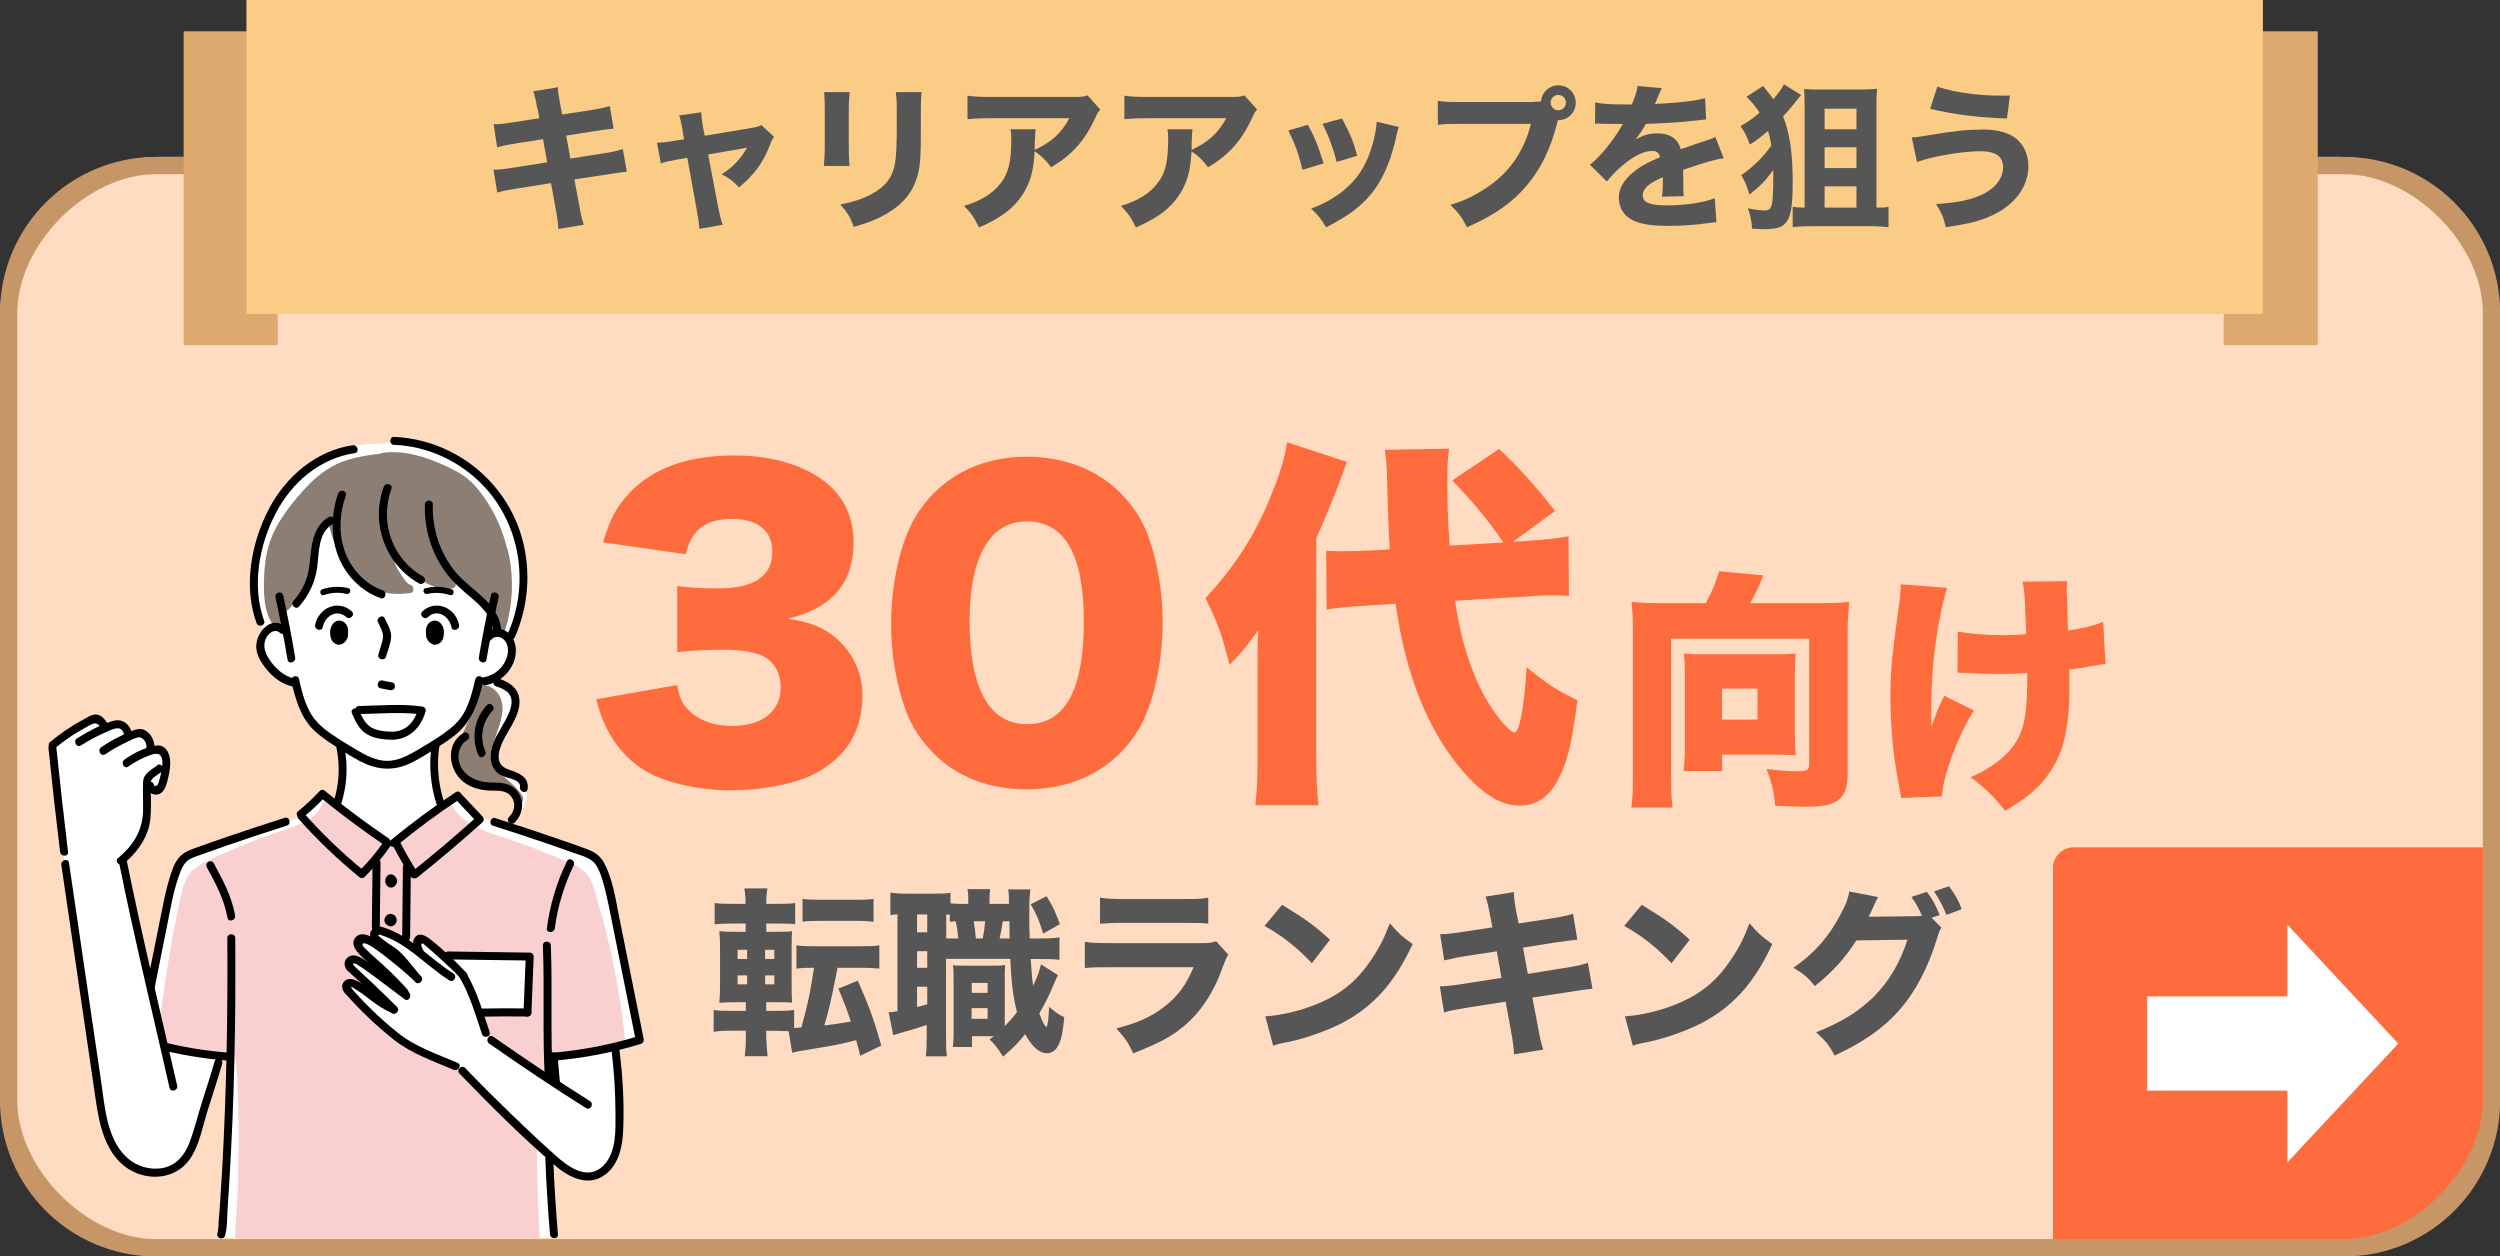 <?xml version="1.0" encoding="UTF-8"?>
<svg id="_レイヤー_2" data-name="レイヤー 2" xmlns="http://www.w3.org/2000/svg" viewBox="0 0 176.41 88.66">
  <rect x="0" y="0" width="176.41" height="88.66" fill="#333333" stroke="none"/>
  <defs>
    <style>
      .cls-1 {
        fill: #facc86;
      }

      .cls-2 {
        fill: #f9cfcf;
      }

      .cls-3 {
        fill: #fe6c3d;
      }

      .cls-4 {
        fill: #8c7e73;
      }

      .cls-5 {
        fill: #ffdcc1;
      }

      .cls-6 {
        fill: #fff;
      }

      .cls-7 {
        fill: #c69666;
      }

      .cls-8 {
        fill: #565656;
      }

      .cls-9 {
        fill: #dda96e;
      }
    </style>
  </defs>
  <g id="_レイヤー_1-2" data-name="レイヤー 1">
    <g>
      <g>
        <rect class="cls-5" x="0" y="11.07" width="176.41" height="77.58" rx="11.38" ry="11.38"/>
        <path class="cls-3" d="M146.32,59.79h29.56v18.5c0,5.68-4.61,10.29-10.29,10.29h-20.72v-27.34c0-.8.65-1.45,1.45-1.45Z"/>
        <polygon class="cls-6" points="169.23 73.64 161.41 65.25 161.41 70.31 151.51 70.31 151.51 76.96 161.41 76.96 161.41 82.02 169.23 73.64"/>
        <path class="cls-7" d="M165.41,12.29c4.85,0,9.79,4.94,9.79,9.79v55.57c0,4.85-4.94,9.79-9.79,9.79H11.01c-4.85,0-9.79-4.94-9.79-9.79V22.08c0-4.85,4.94-9.79,9.79-9.79M165.41,11.07H11.01C4.93,11.07,0,16,0,22.08v55.57c0,6.08,4.93,11.01,11.01,11.01h154.4c6.08,0,11.01-4.93,11.01-11.01V22.08c0-6.08-4.93-11.01-11.01-11.01h0Z"/>
      </g>
      <g>
        <rect class="cls-9" x="156.91" y="2.21" width="6.64" height="22.15"/>
        <rect class="cls-9" x="12.96" y="2.21" width="6.64" height="22.15"/>
        <rect class="cls-1" x="17.39" width="142.29" height="22.15"/>
      </g>
      <g>
        <path class="cls-8" d="M37.93,7.71q-.17-.92-.3-1.27l1.74-.28c.01.35.06.68.17,1.27l.13.65,1.95-.3c.72-.11.97-.17,1.41-.3l.27,1.6q-.49.04-1.4.18l-1.95.31.3,1.62,2.22-.35c.73-.11,1.03-.18,1.48-.32l.28,1.6q-.39.02-1.45.2l-2.25.34.31,1.65c.15.86.21,1.11.35,1.55l-1.79.3c-.01-.32-.08-.84-.21-1.55l-.31-1.69-2.39.38c-.69.11-.94.15-1.4.29l-.27-1.61c.45-.01.73-.04,1.46-.16l2.33-.37-.29-1.63-1.73.27c-.78.12-.9.15-1.51.3l-.25-1.62c.49-.01.69-.03,1.5-.16l1.73-.27-.12-.63Z"/>
        <path class="cls-8" d="M48.16,9.14c-.1-.53-.13-.69-.24-.99l1.56-.23c.02.37.06.66.12,1.01l.13.65,3.18-.53c.46-.08.6-.11.81-.22l.9.82c-.1.14-.16.23-.28.56-.48,1.25-1.11,2.12-2.19,3.01-.48-.49-.68-.64-1.22-.92.8-.51,1.36-1.11,1.78-1.88l-2.74.48.7,3.69c.13.66.18.84.32,1.27l-1.64.29c-.03-.43-.08-.73-.18-1.29l-.67-3.72-.71.12c-.59.1-.76.14-1.16.27l-.27-1.46c.39-.01.61-.03,1.24-.14l.67-.1-.12-.69Z"/>
        <path class="cls-8" d="M59.96,6.5c-.04.37-.07.78-.07,1.51v2.17c0,.69.02,1.23.06,1.53h-1.82c.04-.41.07-.82.07-1.55v-2.15c0-.85-.01-1.11-.05-1.51h1.82ZM65.03,6.51c-.04.4-.05.63-.05,1.47v1.17c0,1.84-.04,2.51-.22,3.19-.31,1.2-1.05,2.09-2.28,2.79-.62.35-1.21.59-2.23.88-.27-.71-.41-.95-.95-1.58.98-.2,1.55-.39,2.16-.71,1.02-.54,1.52-1.19,1.7-2.22.08-.44.12-1.36.12-2.45v-1.05c0-.84-.01-1.04-.07-1.5h1.83Z"/>
        <path class="cls-8" d="M77.63,7.73c-.14.18-.19.23-.32.54-.75,1.64-1.68,2.69-3.14,3.53-.41-.54-.64-.76-1.16-1.13-.07,1.22-.24,1.95-.64,2.7-.63,1.16-1.58,1.95-3.29,2.68-.35-.73-.52-.96-1.05-1.52,1.22-.38,2-.86,2.58-1.6.55-.7.75-1.53.75-3.07,0-.41-.01-.5-.06-.74h1.78c-.03.21-.03.28-.06.94,0,.06,0,.2-.01.52,1.2-.56,1.88-1.19,2.45-2.24h-5.48c-.66,0-1.21.02-1.71.07v-1.66c.55.08.84.09,1.73.09h5.72c.63,0,.74-.01,1.02-.11l.89.99Z"/>
        <path class="cls-8" d="M88.7,7.73c-.14.18-.19.23-.32.54-.75,1.64-1.68,2.69-3.14,3.53-.41-.54-.64-.76-1.16-1.13-.07,1.22-.24,1.95-.64,2.7-.63,1.16-1.58,1.95-3.29,2.68-.35-.73-.52-.96-1.05-1.52,1.22-.38,2.01-.86,2.58-1.6.55-.7.75-1.53.75-3.07,0-.41-.01-.5-.06-.74h1.78c-.03.21-.03.28-.06.94,0,.06,0,.2-.01.52,1.2-.56,1.88-1.19,2.45-2.24h-5.48c-.66,0-1.21.02-1.71.07v-1.66c.55.08.84.09,1.73.09h5.72c.63,0,.74-.01,1.02-.11l.89.99Z"/>
        <path class="cls-8" d="M92.3,8.82c.49.91.71,1.46,1.1,2.71l-1.49.45c-.3-1.21-.51-1.78-1-2.77l1.38-.4ZM98.71,8.95c-.07.19-.08.22-.17.62-.32,1.5-.8,2.71-1.45,3.67-.79,1.13-1.77,1.92-3.52,2.8-.34-.59-.5-.79-1.05-1.32.84-.32,1.32-.58,1.95-1.02,1.29-.93,2.02-2.07,2.47-3.84.13-.54.19-.91.2-1.27l1.57.37ZM94.7,8.36c.59,1.12.8,1.62,1.07,2.63l-1.45.44c-.21-.88-.56-1.83-1-2.69l1.37-.38Z"/>
        <path class="cls-8" d="M108.26,7.18c.13,0,.27,0,.48-.02.04-.64.58-1.14,1.22-1.14.69,0,1.23.55,1.23,1.23s-.54,1.23-1.22,1.23h-.04l-.04.16c-.47,1.86-1.17,3.3-2.19,4.49-1.02,1.2-2.27,2.06-4.18,2.91-.37-.71-.54-.95-1.17-1.58.96-.3,1.57-.59,2.38-1.1,1.71-1.09,2.79-2.6,3.3-4.62h-4.85c-.91,0-1.26.01-1.72.07v-1.69c.48.07.82.08,1.74.08h5.07ZM109.42,7.24c0,.3.24.54.54.54s.54-.24.54-.54-.24-.54-.54-.54-.54.24-.54.54Z"/>
        <path class="cls-8" d="M112.57,7.23c.41.1,1.12.14,2.03.14h.55c.28-.66.35-.93.4-1.3l1.72.15q-.08.12-.41.92c-.04.1-.04.11-.09.2.17-.02.2-.02.69-.04,1.32-.08,2.23-.2,2.86-.37l.07,1.5q-.34.03-.88.09c-.81.1-2.25.19-3.37.22-.21.39-.37.62-.72,1.1.58-.32.97-.43,1.53-.43.9,0,1.45.38,1.65,1.12.1-.03.3-.1.59-.2.43-.16.49-.18.99-.34.63-.21.68-.22.86-.33l.59,1.51c-.32.04-.69.12-1.25.29q-.27.07-1.61.52v.37s.01.2.01.2v.55c0,.33.01.52.03.74l-1.54.04c.04-.21.07-.7.07-1.29,0-.01,0-.04-.01-.09-.45.21-.68.33-.89.48-.34.24-.52.52-.52.8,0,.51.48.71,1.68.71,1.34,0,2.54-.18,3.4-.5l.12,1.69c-.21.01-.25.01-.55.06-.93.13-1.92.2-2.85.2-1.63,0-2.55-.24-3.06-.82-.28-.31-.43-.74-.43-1.2,0-.69.44-1.37,1.29-1.98.37-.27.85-.52,1.62-.85-.06-.3-.24-.44-.56-.44-.6,0-1.35.38-2.18,1.1-.45.4-.73.7-1.01,1.06l-1.2-1.19c.62-.45,1.58-1.61,2.16-2.59.1-.19.11-.2.17-.28-.62,0-.71,0-1.03-.01-.21-.01-.39-.01-.42-.01-.1,0-.17,0-.19-.01h-.16s-.1,0-.17.01l.02-1.5Z"/>
        <path class="cls-8" d="M127.1,6.7c-.12.13-.18.2-.38.47-.34.43-.57.69-.9,1.04.47,1.17.68,2.59.68,4.6,0,1.79-.13,2.55-.53,2.96-.28.29-.68.4-1.48.4-.21,0-.43-.01-.86-.04-.03-.54-.1-.86-.29-1.43.55.11.86.15,1.17.15.28,0,.4-.08.49-.31.09-.27.13-.97.13-2.28v-.27c-.49.7-.96,1.19-1.69,1.74-.14-.54-.28-.88-.57-1.37.88-.61,1.6-1.33,2.12-2.1-.08-.5-.12-.66-.23-1.02-.51.43-.83.68-1.29.96-.19-.55-.32-.82-.65-1.3.55-.32.9-.56,1.34-.95-.29-.44-.52-.73-.92-1.12l1.17-.76q.09.12.4.5c.1.11.19.24.32.43.42-.49.6-.73.75-1.05l1.22.76ZM132.47,14.65c.43,0,.58-.01.79-.06v1.44c-.37-.04-.81-.07-1.32-.07h-4.12c-.54,0-.94.02-1.32.07v-1.44c.23.04.39.06.84.06v-7.28c0-.47-.01-.78-.04-1.09.3.03.69.04,1.17.04h2.76c.54,0,.94-.02,1.22-.06-.03.41-.04.7-.04,1.32v7.06h.07ZM131,9.12v-1.45h-2.25v1.45h2.25ZM131,11.86v-1.47h-2.25v1.47h2.25ZM131,14.65v-1.5h-2.25v1.5h2.25Z"/>
        <path class="cls-8" d="M134.93,9.7q.4-.02,1.37-.19c1.59-.27,2.55-.37,3.68-.37,1.04,0,1.86.25,2.39.73.49.44.76,1.12.76,1.86,0,1.32-.81,2.53-2.21,3.29-.94.51-1.79.75-3.62,1.01-.17-.72-.29-1.01-.68-1.63,1.86-.11,3.06-.43,3.87-1.05.55-.42.86-.97.86-1.57,0-.38-.18-.71-.47-.88-.27-.15-.63-.23-1.13-.23-1.3,0-3.42.37-4.48.76l-.37-1.74ZM136.7,6.12c1.29.41,2.86.63,4.58.63.08,0,.28,0,.55-.01l-.21,1.62c-2.11-.07-3.72-.28-5.42-.68l.5-1.56Z"/>
      </g>
      <g>
        <path class="cls-8" d="M54.09,73.43c0,.39.03.71.08,1.1h-1.62c.05-.39.08-.74.08-1.18v-.62h-.99c-.56,0-.88.01-1.28.08v-1.54c.36.05.58.06,1.19.06h1.08v-.61h-.56c-.58,0-.85.01-1.31.04.04-.46.05-.88.05-1.51v-2.17c0-.63-.01-.93-.05-1.37.41.04.58.04,1.29.04h.57v-.58h-.98c-.57,0-.8.01-1.21.05v-1.5c.36.05.63.06,1.29.06h.89v-.1c0-.37-.03-.65-.08-.99h1.62c-.05.3-.08.61-.08.99v.1h.77c.65,0,.91-.01,1.27-.06v1.5c-.38-.05-.52-.05-1.18-.05h-.86v.58h.79c.6,0,.8-.01,1.04-.04-.03.25-.04.53-.04,1.26v2.36c0,.83.01,1.13.04,1.42-.28-.03-.46-.03-1.09-.03h-.74v.61h.94c.47,0,.66-.01,1.03-.06v1.27l.51-.04c.48-1.76.63-2.45.89-4.21-.61,0-.86.01-1.24.06v-1.64c.37.05.71.06,1.31.06h3.25c.58,0,.93-.01,1.29-.06v1.64c-.37-.04-.76-.06-1.29-.06h-1.66q-.04.19-.23,1.16c-.18.91-.39,1.87-.7,2.91.84-.1,1.02-.13,1.87-.28-.33-.98-.5-1.41-.88-2.32l1.37-.56c.79,1.78,1.16,2.81,1.66,4.58l-1.49.72c-.14-.56-.15-.62-.28-1.1-1.33.33-1.54.37-3.12.62-.93.15-1.1.19-1.4.27l-.25-1.52c-.23-.01-.46-.03-.79-.03h-.79v.7ZM52.05,67.02v.65h.67v-.65h-.67ZM52.05,68.83v.63h.67v-.63h-.67ZM54.64,67.67v-.65h-.65v.65h.65ZM54.64,69.46v-.63h-.65v.63h.65ZM56.62,63.43c.36.05.63.06,1.27.06h2.48c.63,0,.91-.01,1.27-.06v1.61q-.14,0-.3-.03c-.18-.01-.55-.03-.96-.03h-2.48c-.6,0-.91.01-1.27.06v-1.62Z"/>
        <path class="cls-8" d="M73.33,66.22c.79,0,1-.01,1.43-.08v1.59c-.43-.05-.65-.06-1.43-.06h-.6c.05.8.1,1.41.17,1.89.28-.58.37-.81.56-1.51l1.19.76c-.11.23-.15.3-.38.85-.24.58-.6,1.29-.93,1.85.23.62.33.83.51.98.09-.19.14-.62.18-1.45.34.32.67.55,1.07.74-.1,1.03-.2,1.54-.39,1.92-.18.41-.48.62-.85.62-.52,0-1.08-.5-1.52-1.35-.48.61-.8.93-1.56,1.59-.38-.6-.56-.83-.95-1.22.14-.09.18-.13.3-.22h-1.54v.76h-1.35c.04-.38.05-.67.05-1.09v-3.59c0-.56,0-.69-.04-1.1.22.04.34.04.77.04h2.12c.32,0,.46,0,.79-.04-.03.3-.03.44-.03,1.1v3.21c.37-.38.6-.63.86-.99-.27-1.09-.38-1.93-.47-3.76h-4.53v5.5c0,.71.01,1.03.06,1.38h-1.49c.05-.39.06-.76.06-1.4v-.81c-.55.18-1.05.34-1.55.47-.6.18-.62.18-.81.25l-.32-1.62c.13,0,.25-.01.62-.08v-6.83c-.22.01-.32.03-.5.05v-1.59c.29.05.58.08,1.16.08h1.9c.6,0,.85-.01,1.18-.06v.74c.2.03.42.04.69.04h.57c0-.6-.01-.74-.06-1.04h1.6c-.04.3-.05.47-.05,1.04h1.38c-.01-.65-.01-.71-.05-1.02h1.56c-.06.46-.08.7-.08,1.82,0,.52,0,.85.03,1.64h.65ZM64.71,65.79h.72v-1.26h-.72v1.26ZM64.71,68.29h.72v-1.17h-.72v1.17ZM64.71,71.06c.3-.08.38-.09.72-.19v-1.24h-.72v1.43ZM67.62,66.22c-.05-.5-.09-.83-.19-1.21-.18.01-.23.01-.41.04v-.51c-.11,0-.15,0-.25-.01v1.69h.85ZM68.56,71.89h1.13v-.75h-1.13v.75ZM68.57,70.06h1.12v-.7h-1.12v.7ZM69.35,66.22c.08-.41.13-.8.17-1.21h-.81c.06.37.1.62.15,1.21h.5ZM71.24,66.22c0-.17,0-.56-.01-1.21h-.47c-.08.51-.13.8-.22,1.21h.7ZM73.85,63.24c.46.74.63,1.13.94,1.97l-1.18.67c-.3-.98-.44-1.31-.88-2.07l1.12-.57Z"/>
        <path class="cls-8" d="M76.55,66.46c.55.08.79.09,1.92.09h6.12c.74,0,.86-.01,1.23-.13l.85.94c-.14.23-.19.36-.36.8-.65,1.87-1.62,3.33-2.88,4.34-.86.7-1.73,1.14-3.47,1.83-.34-.75-.52-1.02-1.19-1.76,1.54-.39,2.5-.84,3.44-1.57.93-.74,1.5-1.52,2.01-2.75h-5.78c-1.04,0-1.42.01-1.89.06v-1.84ZM77.62,63.34c.46.08.88.1,1.75.1h4.16c1.03,0,1.27-.01,1.73-.1v1.84c-.43-.05-.62-.06-1.7-.06h-4.23c-.81,0-1.32.03-1.71.06v-1.84Z"/>
        <path class="cls-8" d="M90.47,63.85c1.64.99,2.36,1.52,3.38,2.46l-1.28,1.66c-1.05-1.12-2.12-1.96-3.34-2.63l1.24-1.5ZM89.28,71.72c1.17-.08,2.62-.42,3.78-.93,1.61-.67,2.74-1.62,3.73-3.11.57-.85.91-1.54,1.28-2.53.6.7.83.91,1.61,1.47-1.26,2.72-2.75,4.39-4.96,5.56-1.02.53-2.48,1.05-3.69,1.32q-.32.06-.56.11c-.29.06-.37.09-.63.18l-.56-2.08Z"/>
        <path class="cls-8" d="M105.17,64.73q-.19-1.05-.34-1.46l1.99-.32c.01.41.06.77.19,1.46l.15.75,2.23-.34c.83-.13,1.12-.19,1.61-.34l.3,1.83q-.56.05-1.6.2l-2.23.36.34,1.85,2.54-.41c.84-.13,1.18-.2,1.7-.37l.32,1.83q-.44.03-1.66.23l-2.58.39.36,1.89c.18.99.24,1.27.41,1.78l-2.06.34c-.01-.37-.09-.96-.24-1.78l-.36-1.94-2.74.43c-.79.13-1.08.18-1.6.33l-.3-1.84c.52-.01.84-.05,1.68-.18l2.67-.42-.33-1.87-1.98.3c-.89.14-1.03.18-1.73.34l-.29-1.85c.56-.01.79-.04,1.71-.18l1.98-.3-.14-.72Z"/>
        <path class="cls-8" d="M115.85,63.85c1.64.99,2.36,1.52,3.38,2.46l-1.28,1.66c-1.05-1.12-2.12-1.96-3.34-2.63l1.24-1.5ZM114.66,71.72c1.17-.08,2.62-.42,3.78-.93,1.61-.67,2.74-1.62,3.73-3.11.57-.85.91-1.54,1.28-2.53.6.7.83.91,1.61,1.47-1.26,2.72-2.75,4.39-4.96,5.56-1.02.53-2.48,1.05-3.69,1.32q-.32.06-.56.11c-.29.06-.37.09-.63.18l-.56-2.08Z"/>
        <path class="cls-8" d="M136.99,65.47c-.13.19-.17.3-.32.8-.61,1.99-1.5,3.69-2.6,4.96-1.14,1.31-2.59,2.32-4.61,3.25-.42-.76-.63-1.03-1.31-1.64,3.43-1.32,5.41-3.33,6.45-6.53l-3.61.05c-.77,1.23-1.76,2.31-2.93,3.22-.53-.65-.76-.84-1.51-1.29,1.49-1.03,2.49-2.17,3.33-3.77.37-.67.55-1.16.61-1.61l2.04.39c-.06.09-.19.34-.37.76-.11.25-.17.36-.3.63l3.3-.04c.14,0,.27-.01.46-.03-.22-.51-.41-.86-.74-1.33l1.09-.36c.43.58.62.94.9,1.64l-.57.19.69.69ZM137.53,62.54c.41.53.69,1.04.9,1.61l-1.08.41c-.25-.63-.55-1.18-.88-1.66l1.05-.36Z"/>
      </g>
      <g>
        <g>
          <path class="cls-3" d="M47.79,48.34c.16.89.32,1.27.76,1.73.73.76,1.81,1.16,3.11,1.16,2.11,0,3.43-1.05,3.43-2.7,0-1.11-.54-1.97-1.46-2.33-.62-.22-1.46-.35-2.51-.35s-2.27.05-3.33.16v-4.65c.92.11,1.81.16,2.87.16,2.57,0,3.84-.87,3.84-2.6,0-1.46-1.03-2.3-2.81-2.3-1.92,0-2.89.76-3.3,2.49l-5.84-.84c.51-1.68.95-2.49,1.81-3.43,1.65-1.78,4.14-2.7,7.44-2.7,2.95,0,5.38.81,6.92,2.3,1,1,1.51,2.3,1.51,3.84,0,2.87-1.54,4.65-4.65,5.38,1.65.24,2.54.62,3.49,1.43,1.14,1.03,1.79,2.43,1.79,4,0,1.38-.38,2.65-1.08,3.6-.59.81-1.54,1.57-2.54,2.03-1.41.65-3.6,1.05-5.62,1.05-2.43,0-4.87-.57-6.3-1.51-1.24-.81-2.19-2-2.79-3.49-.16-.38-.27-.73-.46-1.43l5.73-1Z"/>
          <path class="cls-3" d="M65.9,53.18c-.89-.89-1.57-1.92-1.97-3-.7-1.92-1.05-4-1.05-6.19,0-2.84.68-5.79,1.7-7.49,1.65-2.76,4.46-4.27,7.87-4.27,2.62,0,4.92.89,6.57,2.51.89.89,1.57,1.92,1.97,3,.7,1.92,1.05,4,1.05,6.22,0,2.84-.68,5.81-1.7,7.52-1.62,2.7-4.46,4.22-7.9,4.22-2.65,0-4.89-.87-6.54-2.51ZM68.42,43.77c0,4.84,1.38,7.33,4.06,7.33s4-2.43,4-7.25-1.41-7.06-4.03-7.06-4.03,2.57-4.03,6.98Z"/>
          <path class="cls-3" d="M88.74,47.37c0-1.46,0-2.03.05-2.89-1.03,1.38-1.22,1.62-2.03,2.43-.54-2.16-.87-3.06-1.7-4.7,2.22-2.41,3.62-4.65,4.76-7.57.54-1.32.87-2.46,1-3.43l4.22,1.38q-.78,2.27-2.16,5.41v15.47c0,1.43.05,2.3.16,3.35h-4.46c.11-1,.16-1.92.16-3.35v-6.08ZM102.67,42.37c.33,2.27.84,4.06,1.57,5.73.51,1.14,1.14,2.14,1.84,2.95.22.27.68.65.78.65.35,0,.68-1.7.87-4.62,1.43,1.19,2.11,1.62,3.57,2.33-.35,3.08-.78,4.7-1.57,5.98-.62.97-1.43,1.46-2.49,1.46-1.38,0-2.73-.87-4.27-2.73-2.3-2.81-3.79-6.57-4.49-11.52l-2.14.14c-1.35.08-1.89.14-2.73.27l-.03-4.14c.78.03.87.03,1.16.03.43,0,1.41-.03,1.87-.05l1.46-.08q-.11-1.62-.19-4.73c0-.87-.05-1.6-.16-2.3l4.54-.08c-.11.65-.13,1.19-.13,2.3,0,1.54.03,2.6.16,4.54l3.79-.22c-.97-1.46-2.19-2.92-3.6-4.38l3.3-2.22c1.43,1.35,2.41,2.41,3.95,4.38l-2.97,2.16.73-.03c1.57-.11,2.35-.19,3.19-.35l.03,4.22c-.51-.05-.78-.05-1.16-.05-.54,0-.84,0-1.73.08l-5.14.3Z"/>
        </g>
        <g>
          <path class="cls-3" d="M120.37,42.55c.39-.69.78-1.6.93-2.24l3.12.29c-.21.59-.48,1.16-.91,1.96h5.02c.87,0,1.34-.02,1.96-.09-.07.71-.11,1.26-.11,1.94v10.2c0,1.1-.29,1.71-.98,2.03-.39.2-1.09.29-2.03.29-.37,0-1.37-.04-2.1-.07-.11-1.03-.25-1.64-.62-2.6.8.11,1.66.16,2.26.16s.75-.09.75-.52v-8.83h-9.74v9.69c0,1.14.02,1.6.11,2.23h-2.92c.09-.62.11-1.09.11-2.23v-10.33c0-.66-.02-1.21-.09-1.96.61.07,1.07.09,1.94.09h3.31ZM126.65,51.85c0,.68.02,1.05.07,1.44-.48-.02-.98-.04-1.37-.04h-3.83v1.16h-2.72c.05-.5.09-.94.09-1.51v-5.52c0-.53-.02-.85-.07-1.26.45.04.75.05,1.3.05h5.25c.57,0,.93-.02,1.35-.05-.05.41-.07.78-.07,1.34v4.4ZM121.51,50.78h2.51v-2.19h-2.51v2.19Z"/>
          <path class="cls-3" d="M137.39,41.47c-.44,1.53-.75,3.19-.94,5.06-.12,1.1-.18,2.44-.18,4.1,0,0,0,.16.02.66.25-.78.52-1.44.91-2.19l2.08,1.03c-1.16,1.87-2.15,4.56-2.26,6.07l-2.87.11q-.05-.37-.25-1.41c-.32-1.69-.5-3.76-.5-5.64s.07-2.8.61-6.62c.09-.68.11-.94.11-1.41l3.28.25ZM138.15,44.57c.91.16,1.92.25,3.21.25.66,0,1.1-.02,1.62-.07-.12-3.03-.12-3.06-.27-3.7l3.17-.04c-.04.34-.05.48-.05.68,0,.07,0,.18.02.34.02.34.04,1.18.07,2.46,1.03-.14,1.76-.32,2.49-.61l.16,2.97c-.3.04-.41.05-1.03.16-.64.12-.68.14-1.53.23.02.85.02,1.03.02,1.44,0,2.28-.36,4.08-1.05,5.27-.78,1.37-1.67,2.21-3.49,3.26-.82-1.03-1.41-1.6-2.44-2.37,1.85-.8,3.03-1.87,3.54-3.15.34-.85.46-1.91.46-3.99v-.21c-.69.05-1.14.07-1.91.07-.68,0-1.25-.02-1.87-.05q-.59-.04-1.14-.04l.02-2.9Z"/>
        </g>
      </g>
      <g>
        <path class="cls-6" d="M35.84,45.07c.25.47.25,1.06.04,1.56-.2.49-.53.92-.99,1.18.69.21,1.3.76,1.45,1.47.13.61-.09,1.23-.37,1.78s-.65,1.05-.88,1.62c-.16.4-.24.88-.03,1.26.39.69,1.48.64,1.92,1.3.19.29.22.66.17,1.01-.12.77-.49,1.44-1.17,1.78.29-.36.45-.82.43-1.29,0-.22-.06-.45-.19-.64-.3-.42-.88-.47-1.38-.51-.77-.07-1.56-.24-2.15-.74-.59-.5-.9-1.41-.53-2.1.23-.43.69-.71.84-1.18.1-.32.06-.64,0-.97-.89,1.04-2.05,1.81-3.23,2.5-.51.3-1.04.59-1.61.73-.61.15-1.27.11-1.86-.1-.29-.1-.57-.25-.84-.39-1.06-.57-2.13-1.17-2.99-2.02-.86-.85-1.52-1.9-1.55-3.12-.37-.02-.71-.19-1.02-.4-.41-.27-.77-.6-1.08-.99-.26-.33-.49-.71-.55-1.13-.06-.42.12-.83.46-1.07-.35-.59-.53-1.26-.64-1.94-.46-2.72.14-5.65,1.77-7.85,1.63-2.2,4.31-3.61,7.01-3.51.66.02,1.24-.36,1.9-.31.44.03.86.13,1.28.26,2.68.83,5.01,2.84,6.15,5.45,1.14,2.61,1.08,5.88-.35,8.34Z"/>
        <path class="cls-4" d="M35.8,38.77c-.28-1.19-.76-2.33-1.42-3.35-.35-.54-.74-1.06-1.22-1.49-.48-.44-1.05-.74-1.63-1.01-1.41-.66-2.94-1.17-4.52-.97-.05,0-.1.03-.13.05-.04,0-.08.01-.12.02-.31.04-.62.08-.92.13-.58.1-1.16.23-1.71.44-1.02.4-1.87,1.08-2.61,1.89-.76.83-1.52,1.77-2.05,2.77-.56,1.04-.79,2.22-.83,3.4-.04,1.15-.06,2.61.71,3.54.03.04.06.06.1.08.04.02.08.04.14.04.38.01.79-.1.68-.56-.04-.18-.1-.35-.15-.53.91-.77,1.57-1.83,1.84-3,.25-1.09.04-2.91,1.21-3.49.15,1.05.56,2.05,1.17,2.92.58.84,1.34,1.7,2.33,2.03.02.01.04.02.07.03.73.22,1.48.25,2.23.13.18-.03.23-.19.19-.33-.02-.13-.11-.25-.26-.27-.17-.02-.49-.54-.58-.67-.17-.24-.33-.5-.43-.78-.07-.19-.12-.4-.16-.6.43.49.92.92,1.41,1.32.78.64,1.7,1.15,2.74,1.03.19-.02.38-.24.24-.43-.12-.16-.22-.33-.32-.5,1.03.92,2.33,1.6,2.91,2.86-.03.13-.06.27-.09.4,0,.02-.01.03-.02.05-.02.03-.04.06-.06.09-.03.05-.04.12-.03.18,0,.02-.01.04-.02.06-.04.17.09.37.27.36.2,0,.36.17.58.12.24-.06.31-.29.37-.5.17-.58.28-1.17.35-1.77.14-1.24.05-2.5-.24-3.71Z"/>
        <path class="cls-4" d="M36.92,56.27c-.09-.18-.19-.33-.32-.47-.36-.44-.83-.78-1.25-1.18-.31-.3-.62-.65-.71-1.09-.11-.49.15-1.02.3-1.47.26-.78.66-1.66.47-2.51-.14-.64-.62-1.14-1.26-1.21-.12-.01-.2.04-.24.12-.08.02-.14.08-.16.19-.19,1.01-.55,1.93-.98,2.86-.34.74-.63,1.55-.39,2.36.52,1.74,2.84,1.11,3.83,2.36.08.1.14.21.2.32.17.33.64.04.48-.29Z"/>
        <path class="cls-6" d="M23.23,57.98c.88,1.01,1.96,1.83,3.16,2.41.28.14.57.26.88.31.41.07.84,0,1.24-.13,1.22-.38,2.29-1.26,2.9-2.41.05-.09.1-.19.11-.29.02-.13-.03-.26-.07-.39-.32-.96-.61-1.94-.76-2.94-.15-1-.15-2.04.11-3.02-.02.08-1.17.11-1.31.13-.46.04-.91.07-1.37.1-.89.06-1.79.1-2.68.12-.34,0-.98-.11-1.29.03-.28.13-.09.62-.07.89.07.84.04,1.69-.09,2.52-.14.92-.39,1.82-.76,2.67Z"/>
        <g>
          <path d="M19.44,42.16c.32,1.45.6,2.91.85,4.38.06.36.6.21.54-.15-.25-1.47-.53-2.93-.85-4.38-.08-.36-.62-.21-.54.15h0Z"/>
          <path d="M34.64,42.01c-.32,1.45-.6,2.91-.85,4.38-.06.36.48.51.54.15.25-1.47.53-2.93.85-4.38.08-.36-.46-.51-.54-.15h0Z"/>
          <path d="M33.54,47.92c-.17.78-.39,1.6-.76,2.31-.34.64-.89,1.12-1.47,1.53-.62.43-1.26.82-1.91,1.2-.64.37-1.33.73-2.08.73s-1.44-.35-2.08-.73c-.65-.38-1.29-.77-1.91-1.2-.59-.41-1.13-.89-1.47-1.53-.38-.71-.59-1.53-.76-2.31-.08-.36-.62-.21-.54.15.27,1.22.64,2.52,1.55,3.42.44.43.95.78,1.46,1.11.6.39,1.2.78,1.83,1.11,1.11.59,2.24.72,3.41.21.64-.28,1.23-.66,1.82-1.03.52-.33,1.04-.66,1.52-1.05,1.16-.95,1.63-2.33,1.95-3.77.08-.36-.46-.51-.54-.15h0Z"/>
          <path d="M26.68,43.92c.17.37.42.75.33,1.17-.07.37-.21.73-.31,1.09-.1.35.44.5.54.15.13-.45.35-.95.36-1.42.01-.43-.27-.89-.45-1.27-.15-.33-.63-.04-.48.29h0Z"/>
          <path d="M26.86,48.57c.22.05.44.09.66.13.15.02.3-.04.34-.2.04-.13-.04-.33-.2-.35-.22-.03-.44-.07-.66-.13-.35-.08-.5.46-.15.55h0Z"/>
          <path d="M34.62,45.18c.28-.34.71-.31.99.01.3.35.28.86.13,1.27-.26.72-.9,1.21-1.63,1.34-.35.06-.2.61.15.55,1.15-.2,2.15-1.23,2.14-2.46,0-.57-.27-1.15-.79-1.41-.47-.24-1.05-.12-1.38.29-.23.28.17.69.39.4h0Z"/>
          <path d="M20.16,44.26c-1.02-.94-2.19.43-2.07,1.52.07.63.51,1.23.93,1.69.44.47.98.82,1.61.97.35.08.5-.47.15-.55-.8-.19-1.41-.77-1.84-1.46-.26-.43-.39-.86-.19-1.35.16-.38.63-.77,1.01-.42.27.25.66-.16.39-.4h0Z"/>
          <path d="M30.15,41.91c.54-.12,1.07-.09,1.6.08.26.09.37-.33.11-.41-.6-.2-1.21-.22-1.83-.08-.26.06-.15.47.11.41h0Z"/>
          <path d="M24.58,41.5c-.61-.14-1.23-.12-1.83.08-.26.08-.15.5.11.41.53-.18,1.06-.21,1.6-.08.26.06.37-.35.11-.41h0Z"/>
          <path d="M31.21,44.15c-.08-.17-.25-.32-.44-.35-.2-.03-.4.04-.53.2-.16.18-.22.44-.18.68,0,.12,0,.24.05.36.08.19.22.34.41.42.19.08.4.02.56-.12.16-.14.22-.36.24-.57.02-.21,0-.42-.1-.61Z"/>
          <path d="M30.2,43.54c.65-.6,1.49-.07,1.65.7.07.36.61.21.54-.15-.24-1.22-1.64-1.81-2.58-.95-.27.25.13.65.39.4h0Z"/>
          <path d="M23.41,44.15c.08-.17.25-.32.44-.35.2-.03.4.04.53.2.16.18.22.44.18.68,0,.12,0,.24-.05.36-.08.19-.22.34-.41.42-.19.08-.4.02-.56-.12-.16-.14-.22-.36-.24-.57-.02-.21,0-.42.1-.61Z"/>
          <path d="M24.82,43.14c-.94-.86-2.33-.27-2.58.95-.07.36.47.51.54.15.15-.77.99-1.29,1.65-.7.27.24.66-.16.39-.4h0Z"/>
          <path d="M23.86,34.83c-.52,1.5-.55,3.18.1,4.64.56,1.27,1.61,2.28,2.9,2.74.34.12.49-.43.15-.55-1.16-.41-2.09-1.35-2.58-2.5-.56-1.33-.5-2.84-.03-4.18.12-.35-.42-.5-.54-.15h0Z"/>
          <path d="M27.08,34.35c-.95,2.58.12,5.49,2.49,6.82.32.18.6-.31.28-.49-2.16-1.21-3.09-3.83-2.23-6.18.13-.34-.41-.49-.54-.15h0Z"/>
          <path d="M29.98,35.61c-.05,1.71.46,3.41,1.47,4.78.53.72,1.19,1.27,1.86,1.84.7.59,1.37,1.27,1.5,2.23.05.36.59.21.54-.15-.25-1.81-2.07-2.62-3.14-3.87-1.14-1.33-1.72-3.08-1.67-4.84.01-.37-.55-.37-.56,0h0Z"/>
          <path d="M23.19,36.49c-.9.52-1.16,1.55-1.26,2.53-.07.62-.1,1.24-.31,1.84-.2.57-.51,1.09-.91,1.54-.24.27.15.67.39.4.69-.78,1.14-1.72,1.28-2.76.14-1.04.05-2.46,1.1-3.06.31-.18.03-.67-.28-.49h0Z"/>
          <path d="M24.88,31.42c-2.57.38-4.71,2.2-5.91,4.5-1.24,2.37-1.81,5.46-.87,8.04.12.34.66.19.54-.15-.89-2.44-.36-5.35.82-7.6,1.14-2.19,3.13-3.87,5.58-4.24.35-.05.2-.6-.15-.55h0Z"/>
          <path d="M27.81,31.39c2.3.09,4.51,1.09,6.15,2.73,1.7,1.7,2.65,4.04,2.7,6.46.03,1.41-.24,2.81-.81,4.09-.15.33.33.62.48.29,1.06-2.39,1.18-5.17.3-7.64-.85-2.38-2.61-4.33-4.84-5.45-1.24-.63-2.6-.98-3.98-1.04-.36-.01-.36.55,0,.57h0Z"/>
          <path d="M35,48.43c.32.1.65.23.88.48.32.36.24.86.08,1.28-.29.78-.83,1.44-1.14,2.21-.25.61-.32,1.33.07,1.9.19.27.47.43.78.53.3.11,1.09.22,1.02.7-.05.36.49.51.54.15.13-.88-.68-1.16-1.35-1.38-1.25-.42-.52-1.82-.07-2.6.42-.72.95-1.55.83-2.43-.11-.79-.81-1.19-1.49-1.4-.34-.11-.49.44-.15.55h0Z"/>
          <path d="M34.36,49.76c-.9.94-1.12,2.34-.6,3.53.15.33.63.04.48-.29-.42-.95-.2-2.09.51-2.84.25-.26-.14-.67-.39-.4h0Z"/>
          <path d="M32.71,51.72c-1.29.76-1.08,2.62,0,3.46.63.48,1.39.62,2.17.61.51,0,1,.05,1.28.55.25.45.11.97-.24,1.31-.26.25.13.65.39.4.52-.5.7-1.3.36-1.96-.4-.78-1.16-.88-1.94-.87-.8,0-1.68-.26-2.14-.99-.41-.65-.29-1.62.39-2.02.31-.18.03-.68-.28-.49h0Z"/>
          <path d="M25.35,50.39c1.46-.03,2.97-.17,4.42.03-.09-.12-.18-.24-.27-.36-.26.93-.92,1.6-1.91,1.57-.46-.01-1.04-.07-1.44-.33-.39-.25-.61-.71-.78-1.13-.14-.33-.68-.19-.54.15.21.51.45,1.02.89,1.37.51.4,1.24.49,1.86.51,1.24.03,2.11-.82,2.45-1.99.06-.2-.1-.34-.27-.36-1.45-.2-2.96-.06-4.42-.03-.36,0-.36.58,0,.57h0Z"/>
        </g>
        <path d="M23.74,52.76c.33,1.59.14,3.26-.56,4.72-.16.33.32.62.48.29.77-1.61.99-3.41.62-5.16-.08-.36-.61-.21-.54.15h0Z"/>
        <path d="M30.48,52.46c-.28,1.78-.05,3.57.68,5.21.15.33.63.04.48-.29-.66-1.49-.88-3.16-.63-4.77.06-.36-.48-.51-.54-.15h0Z"/>
        <path class="cls-6" d="M45,72.23s-.03-.06-.04-.09c-.49-2.68-1.05-5.36-1.61-8.03-.15-.71-.3-1.43-.54-2.11-.2-.56-.36-1.23-.83-1.58-.47-.35-1.03-.53-1.59-.71-2.13-.67-4.25-1.35-6.38-2.02-.71-.22-1.37-.75-1.81-1.36-1.56,1.09-3.12,2.18-4.68,3.27-1.65-1.17-3.22-2.35-4.87-3.52-.53.42-.76,1.16-1.34,1.51-.22.13-.48.19-.72.25-2.31.57-4.56,1.36-6.72,2.37-.31.14-.62.29-.88.52-.27.23-.47.53-.64.84-.29.56-.44,1.17-.59,1.79-.79,3.25-1.42,6.53-1.9,9.84.39.23.79.44,1.22.57,0,.03,0,.06,0,.08.03,0,.07.02.1.03-.02.29,0,.58.04.86.05.58.14,1.15.23,1.72.19,1.15.4,2.3.65,3.44.06.28.13.56.2.84.07.27.13.55.24.8.05.11.14.2.26.2.13,0,.24-.08.32-.17.17-.2.3-.43.43-.65.25-.46.42-.96.6-1.46.19-.54.37-1.08.55-1.62.34-1.04.63-2.1.86-3.17.23-.03.46-.05.69-.08-.04,1.31-.09,2.65-.13,3.96-.05,1.58-.1,3.16-.23,4.74-.11,1.35-.22,2.7-.33,4.05h23.69c-.13-1.53-.26-3.05-.37-4.58,0,0,.02,0,.03.01-.07-.47-.12-.94-.16-1.4.44.38.89.78,1.4,1.07,1.01.58,2.16.5,2.88-.49.79-1.09.7-2.49.68-3.78-.03-1.41-.11-2.81-.26-4.21.19-.03.39-.07.58-.12-.01-.06-.03-.12-.04-.18.11-.02.22-.05.34-.07.23-.05.53-.06.74-.16.42-.21.05-.9-.04-1.21Z"/>
        <path class="cls-2" d="M16.44,74.55c.06,0,.11,0,.14-.03.03.15.11.92.12,1,.02.37.05.75.06,1.12.04.75.06,1.5.07,2.25.03,1.5,0,3-.04,4.5-.05,1.33-.12,2.65-.21,3.97h21.51c-.13-2.16-.2-4.32-.21-6.48,0-.23-.23-.32-.39-.25-.75-.91-1.54-1.78-2.37-2.61-.88-.88-1.86-1.67-2.66-2.63-.04-.05-.08-.07-.12-.08-.03-.05-.08-.09-.15-.11-1.8-.5-3.5-1.35-4.98-2.52-.73-.57-1.4-1.22-2-1.93-.31-.36-.6-.74-.87-1.14-.02-.02-.18-.22-.16-.25.02-.04.33-.01.35,0,.28.05.53.2.76.36.3.2.58-.29.28-.49,0,0-.02-.01-.03-.02-.02-.04-.05-.07-.09-.1-.32-.24-.8-.7-.85-1.13-.09-.72.85.04,1.06.16.23.14.44-.09.41-.29.04-.11.01-.25-.12-.33-.31-.19-.64-.49-.73-.87-.05-.2-.04-.44.17-.53.22-.1.47.11.64.24.28.2.54-.23.32-.45,0-.02,0-.05,0-.08-.07-.38.49-.18.67-.12.26.08.52.17.77.29.37.17.73.38,1.06.62,0,0,0,.01,0,.02.04.17.18.22.31.2.23.08.43-.27.26-.48.06-.19.15-.23.28-.11.08.05.16.1.24.15.14.09.28.17.42.26.29.19.58.39.85.61.04.09.12.15.24.15,1.95,0,3.9.04,5.85.12-.07,1.33-.14,2.65-.21,3.98-1.03.04-2.06-.24-3.1-.06-.28.05-.24.4-.04.52.18.4.32.96.6,1.29.26.31.78.48,1.12.69.89.53,1.74,1.12,2.56,1.76.13.21.52.17.52-.13.01-.04.01-.08,0-.12,0-.32-.01-.65-.02-.97,1.74-.21,3.47-.45,5.19-.74.18-.03.23-.19.19-.33-.33-3.18-.92-6.33-1.81-9.4-.2-.68-.35-1.46-.7-2.08-.3-.53-.81-.81-1.34-1.04-1.42-.61-2.86-1.19-4.32-1.68-1.48-.5-3.2-.91-4.05-2.38-.09-.15-.24-.16-.35-.1-.02,0-.04.02-.07.03-1.24.8-2.45,1.63-3.63,2.51-.04.03-.07.06-.09.1-.39.15-.82-.17-1.16-.37-.39-.22-.77-.45-1.14-.68-.75-.48-1.45-1.01-2.07-1.66-.06-.06-.12-.08-.18-.08-.14-.1-.38-.08-.46.13-.27.75-.99,1.18-1.68,1.47-.79.33-1.63.56-2.43.86-.89.33-1.77.68-2.64,1.07-.79.35-1.73.68-2.38,1.27-.61.56-.76,1.44-.93,2.22-.22,1.01-.42,2.02-.6,3.04-.36,2.06-.65,4.13-.94,6.21-.05.4-.11.77.31.94.47.19,1.08.22,1.58.31,1.12.19,2.25.34,3.38.45Z"/>
        <path d="M20.06,57.72c-1.34.42-2.68.87-4.01,1.32-.67.23-1.33.46-1.99.7-.51.18-1.06.34-1.43.77-.37.44-.55,1.06-.71,1.61-.2.66-.34,1.33-.47,2-.29,1.42-.57,2.85-.86,4.27-.33,1.64-.66,3.27-.98,4.91-.03.15.04.3.2.35,1.98.61,4.01,1,6.07,1.18.36.03.36-.54,0-.57-2.01-.17-3.99-.56-5.92-1.16.07.12.13.23.2.35.54-2.69,1.08-5.39,1.62-8.08.26-1.28.46-2.6.94-3.82.11-.29.24-.58.48-.79.23-.2.53-.29.81-.39.64-.23,1.28-.46,1.92-.68,1.43-.5,2.87-.97,4.31-1.43.34-.11.2-.66-.15-.55h0Z"/>
        <path d="M14.59,61.19c.62,1.13,1.23,2.27,1.46,3.56.06.36.6.21.54-.15-.23-1.33-.87-2.52-1.51-3.69-.18-.32-.66-.03-.48.29h0Z"/>
        <path d="M16.04,66.21c.04,5.42-.06,10.85-.36,16.26-.04.76-.09,1.51-.14,2.27-.03.39-.05.78-.09,1.17-.04.37-.01.77-.11,1.13-.1.35.44.5.54.15.17-.59.14-1.28.18-1.89.05-.67.09-1.35.13-2.03.08-1.38.15-2.75.21-4.13.11-2.75.18-5.5.2-8.25.01-1.56.01-3.12,0-4.69,0-.37-.56-.37-.56,0h0Z"/>
        <path d="M38.48,81.77c.07,1.78.18,3.56.33,5.33.03.36.59.37.56,0-.15-1.77-.26-3.55-.33-5.33-.01-.37-.57-.37-.56,0h0Z"/>
        <path d="M40,60.79c-.73,1.49-1.19,3.07-1.41,4.71-.05.36.51.36.56,0,.2-1.54.66-3.04,1.33-4.43.16-.33-.32-.62-.48-.29h0Z"/>
        <path d="M38.31,66.72c.12,3.15-.04,6.29.14,9.44.02.36.58.37.56,0-.18-3.15-.02-6.29-.14-9.44-.01-.37-.57-.37-.56,0h0Z"/>
        <path d="M34.8,58.27c1.27.4,2.53.82,3.79,1.25.62.21,1.23.43,1.85.65.58.21,1.3.34,1.65.92.32.53.48,1.19.63,1.78.16.65.29,1.3.42,1.96.27,1.35.54,2.69.81,4.04.31,1.53.61,3.06.92,4.59.07-.12.13-.23.2-.35-1.93.59-3.91.98-5.92,1.16-.36.03-.36.6,0,.57,2.06-.18,4.09-.57,6.07-1.18.15-.05.23-.2.2-.35-.57-2.85-1.14-5.7-1.72-8.56-.26-1.28-.45-2.68-1.06-3.84-.26-.49-.64-.77-1.14-.96-.64-.25-1.29-.47-1.94-.69-1.53-.53-3.06-1.04-4.61-1.53-.34-.11-.49.44-.15.55h0Z"/>
        <g>
          <path d="M26.47,65.87c2.08.46,3.5,2.22,5.24,3.31.31.19.59-.3.28-.49-1.79-1.13-3.24-2.9-5.38-3.37-.35-.08-.5.47-.15.55h0Z"/>
          <path d="M26.42,65.47c-.84.51.26,1.32.7,1.6.9.56,1.5,1.41,2.18,2.22.23.28.63-.13.39-.4-.47-.56-.92-1.19-1.45-1.7-.21-.2-.44-.36-.68-.51-.08-.05-.96-.65-.86-.72.31-.19.03-.68-.28-.49h0Z"/>
          <path d="M28.79,69.87c-.53-.6-1.09-1.17-1.68-1.71-.25-.23-.5-.45-.75-.67-.13-.12-.27-.24-.39-.37-.08-.08-.38-.33-.39-.44,0-.38.89.27,1,.35.28.2.56.41.83.63.66.51,1.29,1.05,1.9,1.62.27.25.66-.16.39-.4-.78-.72-1.59-1.39-2.43-2.03-.47-.35-1.58-1.35-2.17-.72-.59.63.56,1.5.96,1.85.81.73,1.6,1.48,2.32,2.29.24.27.64-.13.39-.4h0Z"/>
          <path d="M24.49,68.46c1.06.97,2.11,1.97,3.13,2.99.26.26.65-.15.39-.4-1.02-1.02-2.07-2.01-3.13-2.99-.27-.24-.66.16-.39.4h0Z"/>
          <path d="M24.88,68.01c.12-.04.22-.02.32.05.07.04.15.09.22.14.12.08.25.16.37.25.3.21.6.44.9.66.62.47,1.24.93,1.86,1.4.29.22.57-.28.28-.49-1.03-.77-2.04-1.61-3.12-2.3-.33-.21-.74-.44-1.12-.2-.32.2-.37.65-.09.91.26.25.66-.15.39-.4h0Z"/>
          <path d="M24.37,70.11c1.05,1.19,2.2,2.29,3.44,3.27,1.24.98,2.77,1.49,4.2,2.11.33.14.61-.35.28-.49-1.43-.62-2.97-1.12-4.2-2.11-1.2-.95-2.31-2.03-3.32-3.18-.24-.27-.63.13-.39.4h0Z"/>
          <path d="M24.76,69.68c.07-.04.14-.02.2.05.08.04.15.09.23.14.11.07.22.15.33.22.23.17.46.35.69.52.46.35.94.66,1.47.89.33.14.48-.41.15-.55-.96-.41-1.68-1.21-2.59-1.71-.28-.15-.67-.27-.93-.01-.25.24-.2.65.05.86.28.22.68-.18.39-.4h0Z"/>
          <path d="M29.86,67.03c-.05-.1-.23-.42-.06-.46.07-.01.33.26.39.3.27.23.53.46.79.7.53.47,1.04.95,1.53,1.46.25.26.65-.14.39-.4-.8-.84-1.67-1.68-2.59-2.39-.3-.23-.76-.47-1.04-.08-.25.34-.04.82.11,1.15.15.33.63.04.48-.29h0Z"/>
          <path d="M32.41,68.94c.74,1.24,1.14,2.66,1.6,4.03.12.34.66.2.54-.15-.48-1.41-.89-2.88-1.65-4.16-.19-.31-.67-.03-.48.29h0Z"/>
        </g>
        <g>
          <path d="M32.43,75.76c2.16,2.24,4.39,4.47,6.75,6.49.93.8,2.23,1.48,3.39.73,1.11-.72,1.37-2.11,1.41-3.35.07-1.85-.04-3.71-.27-5.54-.04-.36-.6-.36-.56,0,.18,1.45.27,2.91.28,4.37,0,1.26.1,2.83-.85,3.79-1.1,1.1-2.46.11-3.37-.71-1.03-.92-2.04-1.86-3.03-2.82-1.14-1.1-2.26-2.22-3.36-3.36-.25-.26-.65.14-.39.4h0Z"/>
          <path d="M38.79,74.52c.07.65.11,1.31.17,1.96.04.36.6.36.56,0-.07-.65-.11-1.31-.17-1.96-.04-.36-.6-.36-.56,0h0Z"/>
          <path d="M34.52,73.64c2.24,1.57,4.51,3.09,6.83,4.55.31.19.59-.3.28-.49-2.31-1.46-4.59-2.98-6.83-4.55-.3-.21-.58.28-.28.49h0Z"/>
        </g>
        <path d="M22.56,55.82c-.48.51-.99.99-1.53,1.43-.28.23.12.63.39.4.54-.44,1.05-.91,1.53-1.43.25-.27-.15-.67-.39-.4h0Z"/>
        <path d="M21.09,57.81c1.31,1.47,2.73,2.82,4.25,4.07.12.1.28.12.39,0,.68-.68,1.29-1.41,1.83-2.2.21-.3-.28-.58-.48-.29-.52.75-1.1,1.44-1.75,2.09h.39c-1.52-1.24-2.94-2.6-4.25-4.07-.24-.27-.64.13-.39.4h0Z"/>
        <path d="M22.64,56.3c1.45,1.18,2.94,2.29,4.49,3.34.3.2.58-.29.28-.49-1.5-1.02-2.96-2.1-4.37-3.25-.28-.23-.68.17-.39.4h0Z"/>
        <path d="M27.96,59.7c1.44-1.18,2.93-2.29,4.48-3.31.3-.2.02-.69-.28-.49-1.59,1.05-3.12,2.18-4.6,3.4-.28.23.12.63.39.4h0Z"/>
        <path d="M32.13,56.39c.49.52.97,1.03,1.46,1.55.25.26.64-.14.39-.4-.49-.52-.97-1.03-1.46-1.55-.25-.26-.64.14-.39.4h0Z"/>
        <path d="M33.66,57.62c-1.49,1.34-3.01,2.63-4.58,3.88-.28.23.11.63.39.4,1.56-1.25,3.09-2.54,4.58-3.88.27-.24-.13-.64-.39-.4h0Z"/>
        <path d="M27.74,59.69c.38.74.79,1.46,1.24,2.16.2.31.68.02.48-.29-.45-.7-.86-1.42-1.24-2.16-.17-.32-.65-.04-.48.29h0Z"/>
        <path d="M26.29,60.89c-.02,1.49-.04,2.99-.05,4.48,0,.37.55.37.56,0,.02-1.49.04-2.99.05-4.48,0-.37-.55-.37-.56,0h0Z"/>
        <path d="M28.43,61.18c-.02,1.65-.04,3.29-.05,4.94,0,.37.55.37.56,0,.02-1.65.04-3.29.05-4.94,0-.37-.55-.37-.56,0h0Z"/>
        <path d="M27.93,62.42s.06-.08.08-.13c.04-.14,0-.3-.1-.4h0c-.08-.12-.2-.2-.34-.19-.38,0-.5.56-.26.8.13.14.33.17.49.07.04-.03.07-.06.1-.1,0,0,.01-.01.02-.02,0,0,.01-.02.02-.03Z"/>
        <path d="M27.99,64.91c0-.16-.1-.3-.23-.37-.02,0-.03-.02-.05-.02-.31-.14-.66.19-.57.52.03.11.11.2.21.25.06.05.14.07.22.08.15,0,.29-.09.36-.22.02-.03.03-.06.04-.09.02-.04.03-.09.03-.13Z"/>
        <path d="M31.63,67.7c1.92.03,3.83.05,5.75.08-.09-.09-.19-.19-.28-.28-.06,1.32-.1,2.64-.16,3.95-.02.37.54.37.56,0,.06-1.32.1-2.64.16-3.95,0-.16-.13-.28-.28-.28-1.92-.03-3.83-.05-5.75-.08-.36,0-.36.56,0,.57h0Z"/>
        <path d="M33.95,71.74c1.09-.02,2.18-.03,3.28-.01.36,0,.36-.56,0-.57-1.09-.02-2.18-.01-3.28.01-.36,0-.36.58,0,.57h0Z"/>
        <g>
          <path class="cls-6" d="M13.1,81.47c-.49.65-1.23,1.12-2.02,1.24s-1.65-.11-2.26-.65c-.55-.49-.66-1.33-1.08-1.94-.35-.5-.46-1.14-.56-1.75-.94-5.85-1.76-11.64-2.62-17.5-.41-2.8-.62-5.71-.78-8.53.65-.46,1.31-.91,1.98-1.34.18-.12.37-.23.58-.29.21-.06.44-.05.62.08.17.12.27.33.35.52.19-.11.38-.19.59-.24.21-.06.45-.06.64.06.24.14.36.42.47.68.2-.06.41-.06.61-.12.09-.03.18-.05.27-.05.23,0,.44.18.55.4.11.21.15.45.21.68.3-.02.62.03.83.25.09.1.14.24.18.37.16.59.08,1.22-.08,1.81-.07.25-.16.52-.37.67-.07.05-.15.09-.24.08-.07,0-.13-.04-.19-.08-.18-.12-.32-.28-.4-.48,0,.54-.06,1.14-.05,1.67,0,.42.02.85-.07,1.26-.22,1.04-1,1.85-1.75,2.59,1.31,5.38,2.58,10.64,3.83,16.03.36,1.54.73,2.98.77,4.56Z"/>
          <g>
            <g>
              <path d="M3.42,52.79c.25,2.44.52,4.88.82,7.32.04.36.6.36.56,0-.29-2.44-.57-4.88-.82-7.32-.04-.36-.6-.36-.56,0h0Z"/>
              <path d="M3.93,52.76c.48-.4.99-.76,1.53-1.09.25-.15.5-.29.75-.43.34-.18.59-.35.86.04.21.3.69.01.48-.29-.18-.26-.41-.54-.74-.57-.34-.03-.72.24-1.01.4-.81.43-1.56.96-2.27,1.54-.28.23.12.63.39.4h0Z"/>
              <path d="M5.71,52.6c.53-.33,1.07-.63,1.64-.88.26-.11.56-.27.83-.32.38-.07.53.2.61.53.09.35.63.2.54-.15-.18-.71-.71-1.12-1.42-.89-.87.28-1.71.73-2.48,1.22-.3.19-.02.69.28.49h0Z"/>
              <path d="M7.42,53.23c.49-.33,1-.62,1.53-.87.23-.11.57-.3.83-.33.36-.04.64.49.54.8-.11.35.43.5.54.15.2-.65-.38-1.66-1.12-1.53-.43.07-.87.31-1.26.5-.47.22-.91.49-1.34.78-.3.2-.02.7.28.49h0Z"/>
              <path d="M9.05,54.09c.31-.21.62-.4.96-.56.29-.13.95-.47,1.23-.29.34.22.2.9.14,1.23-.04.2-.08.39-.14.58-.03.09-.05.22-.1.29-.06.09-.23.24-.28.03-.09-.36-.63-.2-.54.15.12.5.73.74,1.11.38.26-.24.35-.66.43-.99.09-.38.17-.8.15-1.19-.03-.63-.36-1.23-1.05-1.1-.78.14-1.54.53-2.18.98-.29.21-.02.7.28.49h0Z"/>
              <path d="M11.1,54.01c-.42.31-.97.56-1,1.14-.04.73.02,1.46-.01,2.19-.06,1.34-.75,2.38-1.76,3.21-.28.23.12.63.39.4.84-.69,1.56-1.61,1.81-2.7.15-.66.12-1.34.12-2.01,0-.32-.08-.79,0-1.1.08-.28.49-.47.72-.65.29-.22,0-.71-.28-.49h0Z"/>
            </g>
            <g>
              <path d="M4.33,61.05c.77,5.23,1.53,10.47,2.3,15.7.28,1.92.52,4.24,2.14,5.53,1.39,1.1,3.55,1.05,4.62-.48.67-.95.88-2.21,1.22-3.31.35-1.14.74-2.27,1.07-3.43.1-.35-.44-.5-.54-.15-.27.95-.58,1.89-.88,2.84-.3.93-.52,1.89-.86,2.81-.35.94-.96,1.7-1.97,1.87-.84.14-1.75-.12-2.4-.68-1.5-1.3-1.63-3.64-1.9-5.48-.35-2.4-.7-4.81-1.06-7.21-.4-2.72-.8-5.45-1.2-8.17-.05-.36-.59-.21-.54.15h0Z"/>
              <path d="M8.42,60.96c1.07,5.29,2.35,10.53,3.54,15.79.08.36.62.21.54-.15-1.19-5.26-2.47-10.5-3.54-15.79-.07-.36-.61-.21-.54.15h0Z"/>
            </g>
          </g>
        </g>
      </g>
    </g>
  </g>
</svg>